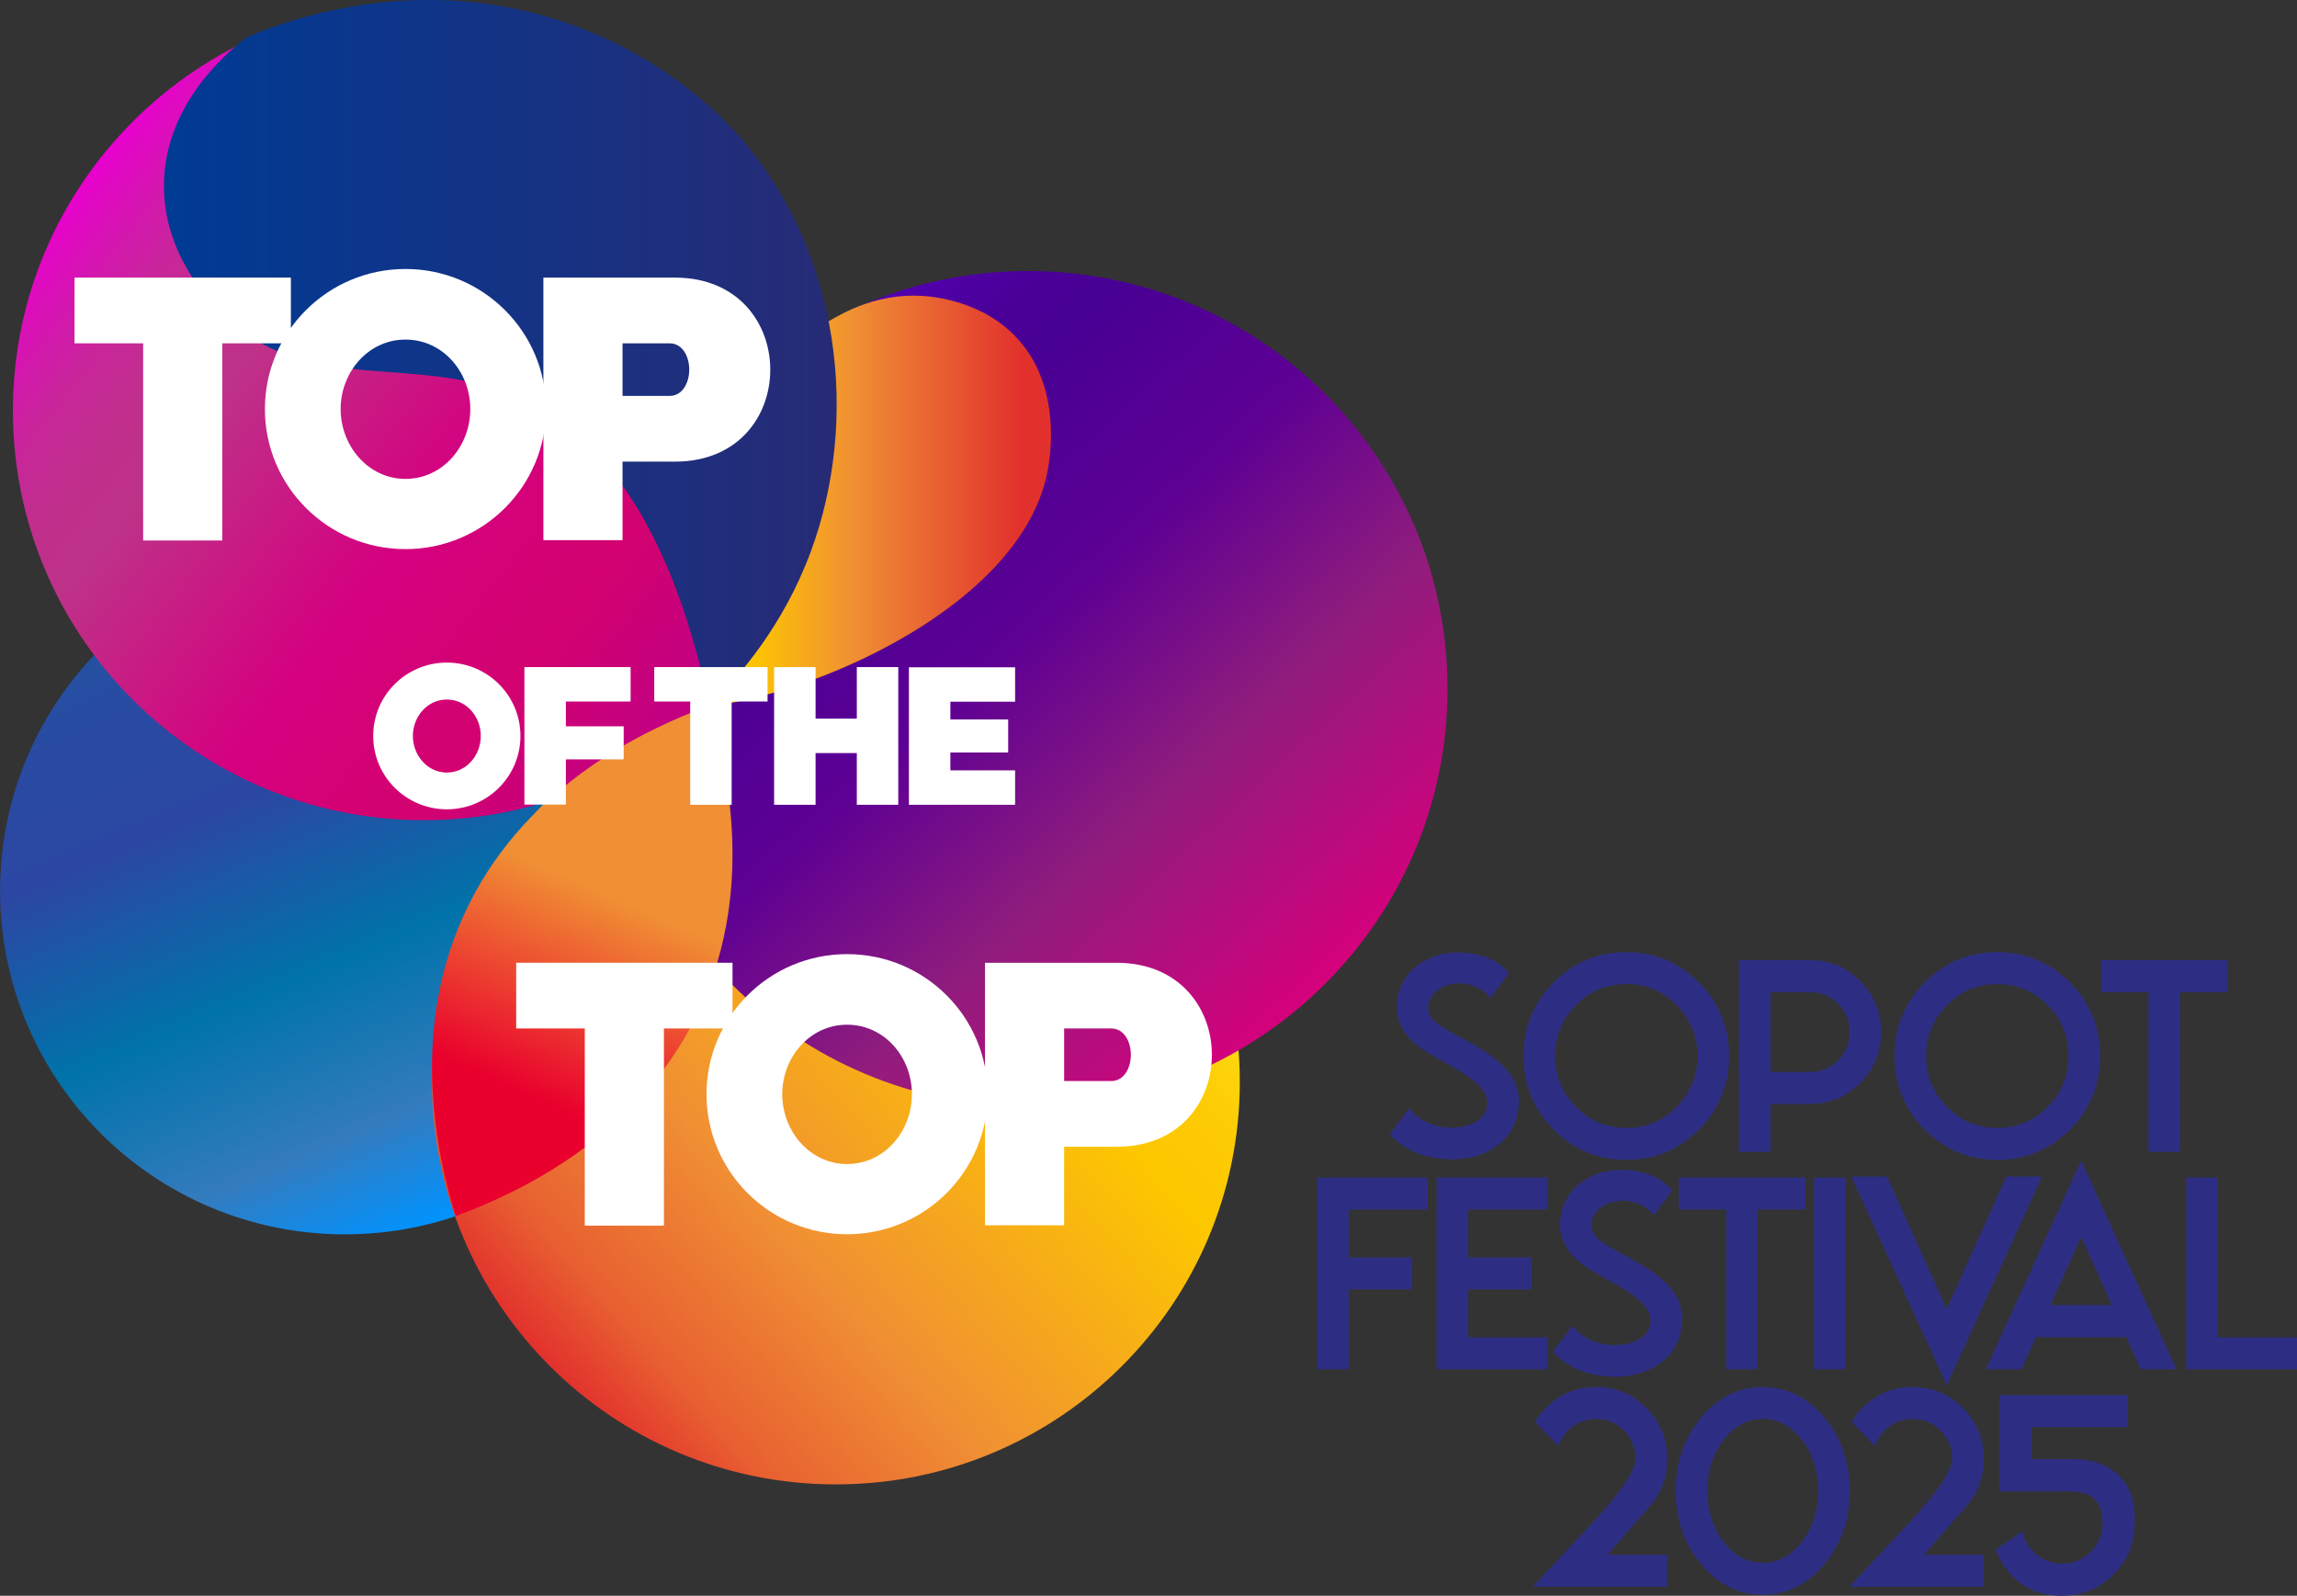 <svg
    width="226"
    height="157"
    viewBox="0 0 226 157"
    fill="none"
    xmlns="http://www.w3.org/2000/svg"
>
    <rect x="0" y="0" width="226" height="157" fill="#333333" stroke="none"/>
    <g clip-path="url(#clip0_4362_4479)">
        <path
            d="M33.925 121.442C52.656 121.442 67.84 106.311 67.84 87.646C67.84 68.982 52.656 53.851 33.925 53.851C15.194 53.851 0.01 68.982 0.01 87.646C0.01 106.311 15.194 121.442 33.925 121.442Z"
            fill="url(#paint0_linear_4362_4479)"
        />
        <path
            d="M82.243 146.045C104.191 146.045 121.983 128.316 121.983 106.445C121.983 84.575 104.191 66.845 82.243 66.845C60.294 66.845 42.502 84.575 42.502 106.445C42.502 128.316 60.294 146.045 82.243 146.045Z"
            fill="url(#paint1_linear_4362_4479)"
        />
        <path
            d="M101.167 108.879C123.951 108.879 142.421 90.475 142.421 67.772C142.421 45.069 123.951 26.665 101.167 26.665C78.384 26.665 59.914 45.069 59.914 67.772C59.914 90.475 78.384 108.879 101.167 108.879Z"
            fill="url(#paint2_linear_4362_4479)"
        />
        <path
            d="M82.138 9.299C82.076 9.299 82.018 9.302 81.956 9.302C82.057 9.302 82.158 9.302 82.258 9.302C82.219 9.302 82.177 9.302 82.138 9.302V9.299Z"
            fill="url(#paint3_linear_4362_4479)"
        />
        <path
            d="M62.402 68.268C66.159 73.583 100.136 63.361 103.109 46.137C103.307 44.996 104.472 38.232 100.23 33.445C96.792 29.569 91.731 29.167 90.694 29.108C86.316 28.862 83.06 30.7 81.414 31.675C70.677 38.028 65.492 58.395 65.043 60.233C61.911 64.796 61.586 67.111 62.405 68.271L62.402 68.268Z"
            fill="url(#paint4_linear_4362_4479)"
        />
        <path
            d="M41.705 80.694C64.036 80.694 82.139 62.656 82.139 40.404C82.139 18.152 64.036 0.113 41.705 0.113C19.374 0.113 1.271 18.152 1.271 40.404C1.271 62.656 19.374 80.694 41.705 80.694Z"
            fill="url(#paint5_linear_4362_4479)"
        />
        <path
            d="M143.769 102.095L144.449 102.465C145.448 103.006 146.332 103.576 147.113 104.179C147.89 104.782 148.492 105.463 148.912 106.224C149.26 106.863 149.435 107.589 149.435 108.399C149.435 108.571 149.426 108.746 149.409 108.928C149.305 110.081 148.908 111.06 148.225 111.864C147.539 112.668 146.651 113.254 145.555 113.634C144.729 113.919 143.837 114.065 142.881 114.065C142.572 114.065 142.257 114.049 141.931 114.016C140.328 113.877 138.972 113.41 137.872 112.616C137.443 112.315 137.065 111.977 136.74 111.608L138.637 109.041C138.946 109.433 139.313 109.774 139.742 110.059C140.471 110.542 141.307 110.83 142.247 110.918C142.458 110.934 142.66 110.944 142.855 110.944C143.691 110.944 144.459 110.759 145.165 110.386C145.87 110.013 146.254 109.456 146.319 108.71C146.326 108.646 146.332 108.584 146.332 108.526C146.332 108.134 146.212 107.754 145.974 107.388C145.734 107.025 145.396 106.662 144.953 106.309C144.511 105.952 144.02 105.615 143.476 105.294C142.989 105.009 142.504 104.734 142.016 104.471L141.821 104.348C141.261 104.053 140.712 103.732 140.172 103.385C139.632 103.038 139.147 102.64 138.718 102.193C138.288 101.745 137.957 101.233 137.719 100.65C137.524 100.199 137.427 99.687 137.427 99.114C137.427 98.958 137.433 98.799 137.449 98.634C137.547 97.561 137.911 96.641 138.542 95.869C139.173 95.098 139.99 94.527 140.985 94.148C141.756 93.853 142.582 93.707 143.467 93.707C143.711 93.707 143.961 93.72 144.221 93.743C145.617 93.866 146.778 94.284 147.711 94.997C147.994 95.218 148.251 95.457 148.476 95.71L146.651 98.193C146.433 97.924 146.186 97.684 145.909 97.48C145.334 97.072 144.69 96.832 143.977 96.767C143.831 96.751 143.691 96.741 143.551 96.741C142.839 96.741 142.172 96.939 141.557 97.337C140.943 97.736 140.601 98.281 140.536 98.977C140.526 99.036 140.523 99.097 140.523 99.162C140.523 99.538 140.643 99.882 140.887 100.193C141.131 100.504 141.492 100.805 141.977 101.1C142.458 101.395 143.018 101.706 143.649 102.034L143.759 102.095H143.769Z"
            fill="#2D2E83"
        />
        <path
            d="M160.01 114.117C157.213 114.117 154.829 113.118 152.854 111.125C150.88 109.132 149.895 106.721 149.895 103.897C149.895 101.074 150.88 98.663 152.854 96.67C154.829 94.677 157.213 93.678 160.01 93.678C162.808 93.678 165.192 94.677 167.166 96.67C169.14 98.663 170.126 101.071 170.126 103.897C170.126 106.724 169.14 109.132 167.166 111.125C165.192 113.118 162.808 114.117 160.01 114.117ZM160.01 110.973C161.949 110.973 163.598 110.282 164.964 108.902C166.33 107.521 167.013 105.855 167.013 103.897C167.013 101.94 166.33 100.274 164.964 98.893C163.598 97.513 161.946 96.822 160.01 96.822C158.075 96.822 156.423 97.513 155.056 98.893C153.69 100.274 153.007 101.94 153.007 103.897C153.007 105.855 153.69 107.524 155.056 108.902C156.423 110.282 158.075 110.973 160.01 110.973Z"
            fill="#2D2E83"
        />
        <path
            d="M174.198 108.617V113.332H171.085V94.466H178.088C180.026 94.466 181.676 95.156 183.042 96.534C184.408 97.914 185.091 99.58 185.091 101.538C185.091 103.496 184.408 105.165 183.042 106.542C181.676 107.92 180.023 108.61 178.088 108.61H174.198V108.617ZM174.198 97.613V105.473H178.088C179.165 105.473 180.085 105.09 180.843 104.325C181.601 103.56 181.981 102.633 181.981 101.544C181.981 100.455 181.601 99.528 180.843 98.764C180.085 97.999 179.168 97.616 178.088 97.616H174.198V97.613Z"
            fill="#2D2E83"
        />
        <path
            d="M196.514 114.117C193.717 114.117 191.333 113.118 189.358 111.125C187.384 109.132 186.398 106.721 186.398 103.897C186.398 101.074 187.384 98.663 189.358 96.67C191.333 94.677 193.717 93.678 196.514 93.678C199.311 93.678 201.696 94.677 203.67 96.67C205.644 98.663 206.63 101.071 206.63 103.897C206.63 106.724 205.644 109.132 203.67 111.125C201.696 113.118 199.311 114.117 196.514 114.117ZM196.514 110.973C198.453 110.973 200.102 110.282 201.468 108.902C202.834 107.521 203.517 105.855 203.517 103.897C203.517 101.94 202.834 100.274 201.468 98.893C200.102 97.513 198.449 96.822 196.514 96.822C194.579 96.822 192.926 97.513 191.56 98.893C190.194 100.274 189.511 101.94 189.511 103.897C189.511 105.855 190.194 107.524 191.56 108.902C192.926 110.282 194.579 110.973 196.514 110.973Z"
            fill="#2D2E83"
        />
        <path
            d="M214.502 97.61V113.329H211.389V97.61H206.722V94.466H219.173V97.61H214.505H214.502Z"
            fill="#2D2E83"
        />
        <path
            d="M132.701 126.864V134.724H129.588V115.857H140.481V119.001H132.701V123.717H138.926V126.861H132.701V126.864Z"
            fill="#2D2E83"
        />
        <path
            d="M152.243 115.857V119.001H144.462V123.717H150.688V126.861H144.462V131.577H152.243V134.721H141.35V115.854H152.243V115.857Z"
            fill="#2D2E83"
        />
        <path
            d="M159.831 123.487L160.511 123.856C161.509 124.398 162.394 124.968 163.174 125.571C163.952 126.174 164.554 126.854 164.973 127.616C165.321 128.255 165.497 128.981 165.497 129.791C165.497 129.963 165.487 130.138 165.471 130.319C165.367 131.473 164.97 132.452 164.287 133.256C163.601 134.059 162.713 134.646 161.616 135.025C160.79 135.311 159.899 135.456 158.943 135.456C158.634 135.456 158.318 135.44 157.993 135.408C156.389 135.268 155.033 134.802 153.934 134.008C153.504 133.706 153.127 133.369 152.802 133L154.698 130.433C155.007 130.825 155.375 131.165 155.804 131.45C156.533 131.933 157.368 132.222 158.308 132.309C158.52 132.325 158.722 132.335 158.917 132.335C159.753 132.335 160.52 132.15 161.226 131.778C161.932 131.405 162.316 130.847 162.381 130.102C162.387 130.037 162.394 129.976 162.394 129.917C162.394 129.525 162.273 129.146 162.036 128.78C161.795 128.417 161.457 128.054 161.015 127.7C160.572 127.344 160.081 127.007 159.538 126.686C159.05 126.401 158.565 126.125 158.078 125.863L157.882 125.739C157.323 125.445 156.773 125.124 156.233 124.777C155.693 124.43 155.209 124.031 154.779 123.584C154.35 123.137 154.018 122.625 153.781 122.041C153.586 121.591 153.488 121.079 153.488 120.505C153.488 120.349 153.495 120.191 153.511 120.025C153.608 118.953 153.973 118.032 154.604 117.261C155.235 116.489 156.051 115.919 157.046 115.54C157.817 115.245 158.643 115.099 159.528 115.099C159.772 115.099 160.023 115.112 160.283 115.135C161.678 115.258 162.839 115.676 163.773 116.389C164.056 116.609 164.313 116.849 164.537 117.102L162.713 119.585C162.495 119.316 162.247 119.076 161.971 118.872C161.395 118.463 160.751 118.223 160.039 118.158C159.893 118.142 159.753 118.133 159.613 118.133C158.9 118.133 158.234 118.33 157.619 118.729C157.004 119.128 156.663 119.672 156.598 120.369C156.588 120.427 156.585 120.489 156.585 120.554C156.585 120.93 156.705 121.273 156.949 121.584C157.193 121.896 157.554 122.197 158.039 122.492C158.52 122.787 159.079 123.098 159.71 123.425L159.821 123.487H159.831Z"
            fill="#2D2E83"
        />
        <path
            d="M172.945 119.001V134.721H169.833V119.001H165.165V115.857H177.616V119.001H172.949H172.945Z"
            fill="#2D2E83"
        />
        <path
            d="M181.584 134.724H178.472V115.857H181.584V134.724Z"
            fill="#2D2E83"
        />
        <path
            d="M182.15 115.763H185.67L191.534 128.799L197.399 115.763H200.918L191.534 136.305L182.15 115.763Z"
            fill="#2D2E83"
        />
        <path
            d="M200.313 131.564L198.895 134.724H195.376L204.76 114.182L214.144 134.724H210.624L209.206 131.564H200.31H200.313ZM207.782 128.404L204.763 121.688L201.745 128.404H207.782Z"
            fill="#2D2E83"
        />
        <path
            d="M215.106 115.857H218.219V131.577H226V134.721H215.106V115.854V115.857Z"
            fill="#2D2E83"
        />
        <path
            d="M151.029 139.877C151.312 139.404 151.667 138.953 152.086 138.526C153.449 137.148 155.098 136.461 157.033 136.461C158.969 136.461 160.621 137.151 161.987 138.532C163.353 139.913 164.036 141.579 164.036 143.536C164.036 145.011 163.653 146.317 162.882 147.455L162.895 147.468L162.735 147.653C162.605 147.841 162.465 148.025 162.309 148.207L158.162 152.971H164.033V156.115H150.805L157.03 149.458C159.623 146.599 160.92 144.625 160.92 143.54C160.92 142.454 160.54 141.524 159.782 140.759C159.024 139.994 158.107 139.611 157.027 139.611C155.947 139.611 155.033 139.991 154.279 140.752C153.833 141.203 153.517 141.712 153.329 142.276L151.019 139.88L151.029 139.877Z"
            fill="#2D2E83"
        />
        <path
            d="M173.434 156.899C171.066 156.899 169.049 155.901 167.378 153.908C165.706 151.915 164.873 149.503 164.873 146.68C164.873 143.857 165.709 141.446 167.378 139.452C169.046 137.459 171.066 136.461 173.434 136.461C175.802 136.461 177.819 137.459 179.49 139.452C181.159 141.446 181.995 143.854 181.995 146.68C181.995 149.506 181.159 151.915 179.49 153.908C177.822 155.901 175.802 156.899 173.434 156.899ZM173.434 153.756C174.943 153.756 176.225 153.065 177.288 151.684C178.349 150.304 178.882 148.638 178.882 146.68C178.882 144.723 178.352 143.057 177.288 141.676C176.225 140.295 174.943 139.605 173.434 139.605C171.925 139.605 170.643 140.295 169.58 141.676C168.516 143.057 167.986 144.723 167.986 146.68C167.986 148.638 168.516 150.307 169.58 151.684C170.64 153.065 171.925 153.756 173.434 153.756Z"
            fill="#2D2E83"
        />
        <path
            d="M182.177 139.877C182.46 139.404 182.814 138.953 183.234 138.526C184.597 137.148 186.246 136.461 188.181 136.461C190.116 136.461 191.769 137.151 193.135 138.532C194.501 139.913 195.184 141.579 195.184 143.536C195.184 145.011 194.8 146.317 194.029 147.455L194.042 147.468L193.883 147.653C193.753 147.841 193.613 148.025 193.457 148.207L189.31 152.971H195.181V156.115H181.952L188.178 149.458C190.77 146.599 192.068 144.625 192.068 143.54C192.068 142.454 191.687 141.524 190.929 140.759C190.172 139.994 189.254 139.611 188.174 139.611C187.095 139.611 186.181 139.991 185.426 140.752C184.98 141.203 184.665 141.712 184.476 142.276L182.167 139.88L182.177 139.877Z"
            fill="#2D2E83"
        />
        <path
            d="M68.468 100.053C62.523 112.042 50.894 117.419 44.838 119.646C42.935 113.501 40.157 101.029 46.103 89.04C52.049 77.051 63.677 71.674 69.734 69.448C71.636 75.593 74.414 88.064 68.468 100.053Z"
            fill="url(#paint6_linear_4362_4479)"
        />
        <path
            d="M72.878 13.58C71.688 12.203 66.005 5.85 55.964 2.324C41.015 -2.927 27.868 2.149 24.365 3.63C23.373 4.343 16.145 9.717 16.126 18.264C16.11 24.973 20.546 29.553 21.76 30.765C30.405 39.419 41.142 34.327 51.713 39.438C58.153 42.553 65.69 50.014 69.785 69.412C72.725 66.566 77.087 61.562 79.793 54.221C84.542 41.334 82.795 25.038 72.878 13.58Z"
            fill="url(#paint7_linear_4362_4479)"
        />
        <path
            d="M51.206 72.407C51.206 76.393 47.963 79.625 43.962 79.625C39.962 79.625 36.719 76.393 36.719 72.407C36.719 68.42 39.962 65.189 43.962 65.189C47.963 65.189 51.206 68.42 51.206 72.407ZM43.962 76.008C45.885 76.008 47.303 74.325 47.303 72.407C47.303 70.488 45.885 68.825 43.962 68.825C42.04 68.825 40.622 70.507 40.622 72.407C40.622 74.306 42.04 76.008 43.962 76.008Z"
            fill="white"
        />
        <path
            d="M55.675 71.46H61.364V74.711H55.675V79.161H51.597V65.633H62.044V69.02H55.675V71.457V71.46Z"
            fill="white"
        />
        <path
            d="M71.987 69.02V79.181H67.909V69.02H64.373V65.633H75.52V69.02H71.984H71.987Z"
            fill="white"
        />
        <path
            d="M88.381 79.181H84.302V74.092H80.243V79.181H76.164V65.633H80.243V70.702H84.302V65.633H88.381V79.181Z"
            fill="white"
        />
        <path
            d="M93.507 70.783H99.195V74.034H93.507V75.794H99.875V79.181H89.428V65.652H99.875V69.039H93.507V70.78V70.783Z"
            fill="white"
        />
        <path
            d="M65.323 101.188V120.586H57.536V101.188H50.787V94.722H72.072V101.188H65.323Z"
            fill="white"
        />
        <path
            d="M97.173 107.654C97.173 115.264 90.98 121.435 83.343 121.435C75.706 121.435 69.513 115.264 69.513 107.654C69.513 100.044 75.706 93.873 83.343 93.873C90.98 93.873 97.173 100.044 97.173 107.654ZM83.343 114.525C87.015 114.525 89.721 111.31 89.721 107.654C89.721 103.998 87.015 100.818 83.343 100.818C79.671 100.818 76.965 104.033 76.965 107.654C76.965 111.274 79.671 114.525 83.343 114.525Z"
            fill="white"
        />
        <path
            d="M119.236 103.774C119.236 108.318 116.12 112.827 109.855 112.827H104.7V120.55H96.913V94.725H109.855C116.123 94.725 119.236 99.269 119.236 103.777V103.774ZM109.335 106.36C110.597 106.36 111.264 105.067 111.264 103.774C111.264 102.481 110.597 101.188 109.335 101.188H104.7V106.36H109.335Z"
            fill="white"
        />
        <path
            d="M21.871 33.779V53.177H14.084V33.779H7.335V27.313H28.62V33.779H21.871Z"
            fill="white"
        />
        <path
            d="M53.724 40.245C53.724 47.855 47.531 54.026 39.894 54.026C32.257 54.026 26.064 47.855 26.064 40.245C26.064 32.635 32.257 26.464 39.894 26.464C47.531 26.464 53.724 32.635 53.724 40.245ZM39.894 47.116C43.566 47.116 46.272 43.901 46.272 40.245C46.272 36.589 43.566 33.41 39.894 33.41C36.221 33.41 33.515 36.625 33.515 40.245C33.515 43.865 36.221 47.116 39.894 47.116Z"
            fill="white"
        />
        <path
            d="M75.787 36.365C75.787 40.909 72.671 45.418 66.406 45.418H61.251V53.141H53.464V27.313H66.406C72.674 27.313 75.787 31.857 75.787 36.365ZM65.886 38.952C67.148 38.952 67.814 37.658 67.814 36.365C67.814 35.072 67.148 33.779 65.886 33.779H61.251V38.952H65.886Z"
            fill="white"
        />
        <path
            d="M196.69 146.729V137.249H209.376V140.409H199.862V143.569H204.123C205.378 143.569 206.468 143.831 207.392 144.36C209.158 145.364 210.043 147.082 210.043 149.519C210.043 149.643 210.039 149.766 210.03 149.889C210.03 151.856 209.333 153.532 207.941 154.919C206.549 156.306 204.868 157 202.893 157C200.919 157 199.166 156.374 197.852 154.913C196.899 153.856 196.651 153.172 196.336 152.453L199.003 150.667C199.143 151.432 199.507 152.103 200.093 152.68C200.86 153.454 201.794 153.84 202.893 153.84C203.993 153.84 204.926 153.454 205.7 152.686C206.474 151.918 206.858 150.984 206.858 149.889V149.74C206.858 147.691 205.765 146.687 203.576 146.729H196.687H196.69Z"
            fill="#2D2E83"
        />
    </g>
    <defs>
        <linearGradient
            id="paint0_linear_4362_4479"
            x1="20.567"
            y1="56.588"
            x2="47.139"
            y2="118.777"
            gradientUnits="userSpaceOnUse"
        >
            <stop stop-color="#2354A1" />
            <stop offset="0.14" stop-color="#294AA2" />
            <stop offset="0.32" stop-color="#2C47A3" />
            <stop offset="0.59" stop-color="#0073AA" />
            <stop offset="0.83" stop-color="#347BBE" />
            <stop offset="1" stop-color="#0093FF" />
        </linearGradient>
        <linearGradient
            id="paint1_linear_4362_4479"
            x1="112.081"
            y1="80.296"
            x2="52.591"
            y2="132.819"
            gradientUnits="userSpaceOnUse"
        >
            <stop stop-color="#FFEE25" />
            <stop offset="0.02" stop-color="#FEE820" />
            <stop offset="0.1" stop-color="#FDD60E" />
            <stop offset="0.19" stop-color="#FDCA03" />
            <stop offset="0.28" stop-color="#FDC700" />
            <stop offset="0.67" stop-color="#F08F34" />
            <stop offset="0.89" stop-color="#E86031" />
            <stop offset="1" stop-color="#E2312D" />
        </linearGradient>
        <linearGradient
            id="paint2_linear_4362_4479"
            x1="73.205"
            y1="37.553"
            x2="128.922"
            y2="98.19"
            gradientUnits="userSpaceOnUse"
        >
            <stop stop-color="#5800BF" />
            <stop offset="0.02" stop-color="#5400B5" />
            <stop offset="0.09" stop-color="#4E00A3" />
            <stop offset="0.15" stop-color="#4A0097" />
            <stop offset="0.22" stop-color="#490094" />
            <stop offset="0.45" stop-color="#5E0094" />
            <stop offset="0.7" stop-color="#901D7D" />
            <stop offset="1" stop-color="#D5007C" />
        </linearGradient>
        <linearGradient
            id="paint3_linear_4362_4479"
            x1="81.956"
            y1="9.302"
            x2="82.258"
            y2="9.302"
            gradientUnits="userSpaceOnUse"
        >
            <stop stop-color="#FFEE25" />
            <stop offset="0.02" stop-color="#FEE820" />
            <stop offset="0.1" stop-color="#FDD60E" />
            <stop offset="0.19" stop-color="#FDCA03" />
            <stop offset="0.28" stop-color="#FDC700" />
            <stop offset="0.67" stop-color="#F08F34" />
            <stop offset="0.89" stop-color="#E86031" />
            <stop offset="1" stop-color="#E2312D" />
        </linearGradient>
        <linearGradient
            id="paint4_linear_4362_4479"
            x1="62.022"
            y1="49.382"
            x2="103.405"
            y2="49.382"
            gradientUnits="userSpaceOnUse"
        >
            <stop stop-color="#FFEE25" />
            <stop offset="0.02" stop-color="#FEE820" />
            <stop offset="0.1" stop-color="#FDD60E" />
            <stop offset="0.19" stop-color="#FDCA03" />
            <stop offset="0.28" stop-color="#FDC700" />
            <stop offset="0.53" stop-color="#F08F34" />
            <stop offset="0.73" stop-color="#E86031" />
            <stop offset="0.93" stop-color="#E2312D" />
        </linearGradient>
        <linearGradient
            id="paint5_linear_4362_4479"
            x1="9.814"
            y1="15.642"
            x2="73.434"
            y2="65.381"
            gradientUnits="userSpaceOnUse"
        >
            <stop stop-color="#E900D0" />
            <stop offset="0.02" stop-color="#E207C5" />
            <stop offset="0.09" stop-color="#D21AAB" />
            <stop offset="0.15" stop-color="#C72798" />
            <stop offset="0.22" stop-color="#C02F8C" />
            <stop offset="0.29" stop-color="#BE3289" />
            <stop offset="0.58" stop-color="#D5007F" />
            <stop offset="0.79" stop-color="#D30270" />
            <stop offset="1" stop-color="#BF0085" />
        </linearGradient>
        <linearGradient
            id="paint6_linear_4362_4479"
            x1="64.136"
            y1="78.318"
            x2="49.786"
            y2="111.065"
            gradientUnits="userSpaceOnUse"
        >
            <stop offset="0.3" stop-color="#F08F34" />
            <stop offset="0.89" stop-color="#E9002D" />
        </linearGradient>
        <linearGradient
            id="paint7_linear_4362_4479"
            x1="16.129"
            y1="34.706"
            x2="82.32"
            y2="34.706"
            gradientUnits="userSpaceOnUse"
        >
            <stop stop-color="#003B94" />
            <stop offset="0.99" stop-color="#272B76" />
        </linearGradient>
        <clipPath id="clip0_4362_4479">
            <rect width="226" height="157" fill="white" />
        </clipPath>
    </defs>
</svg>
